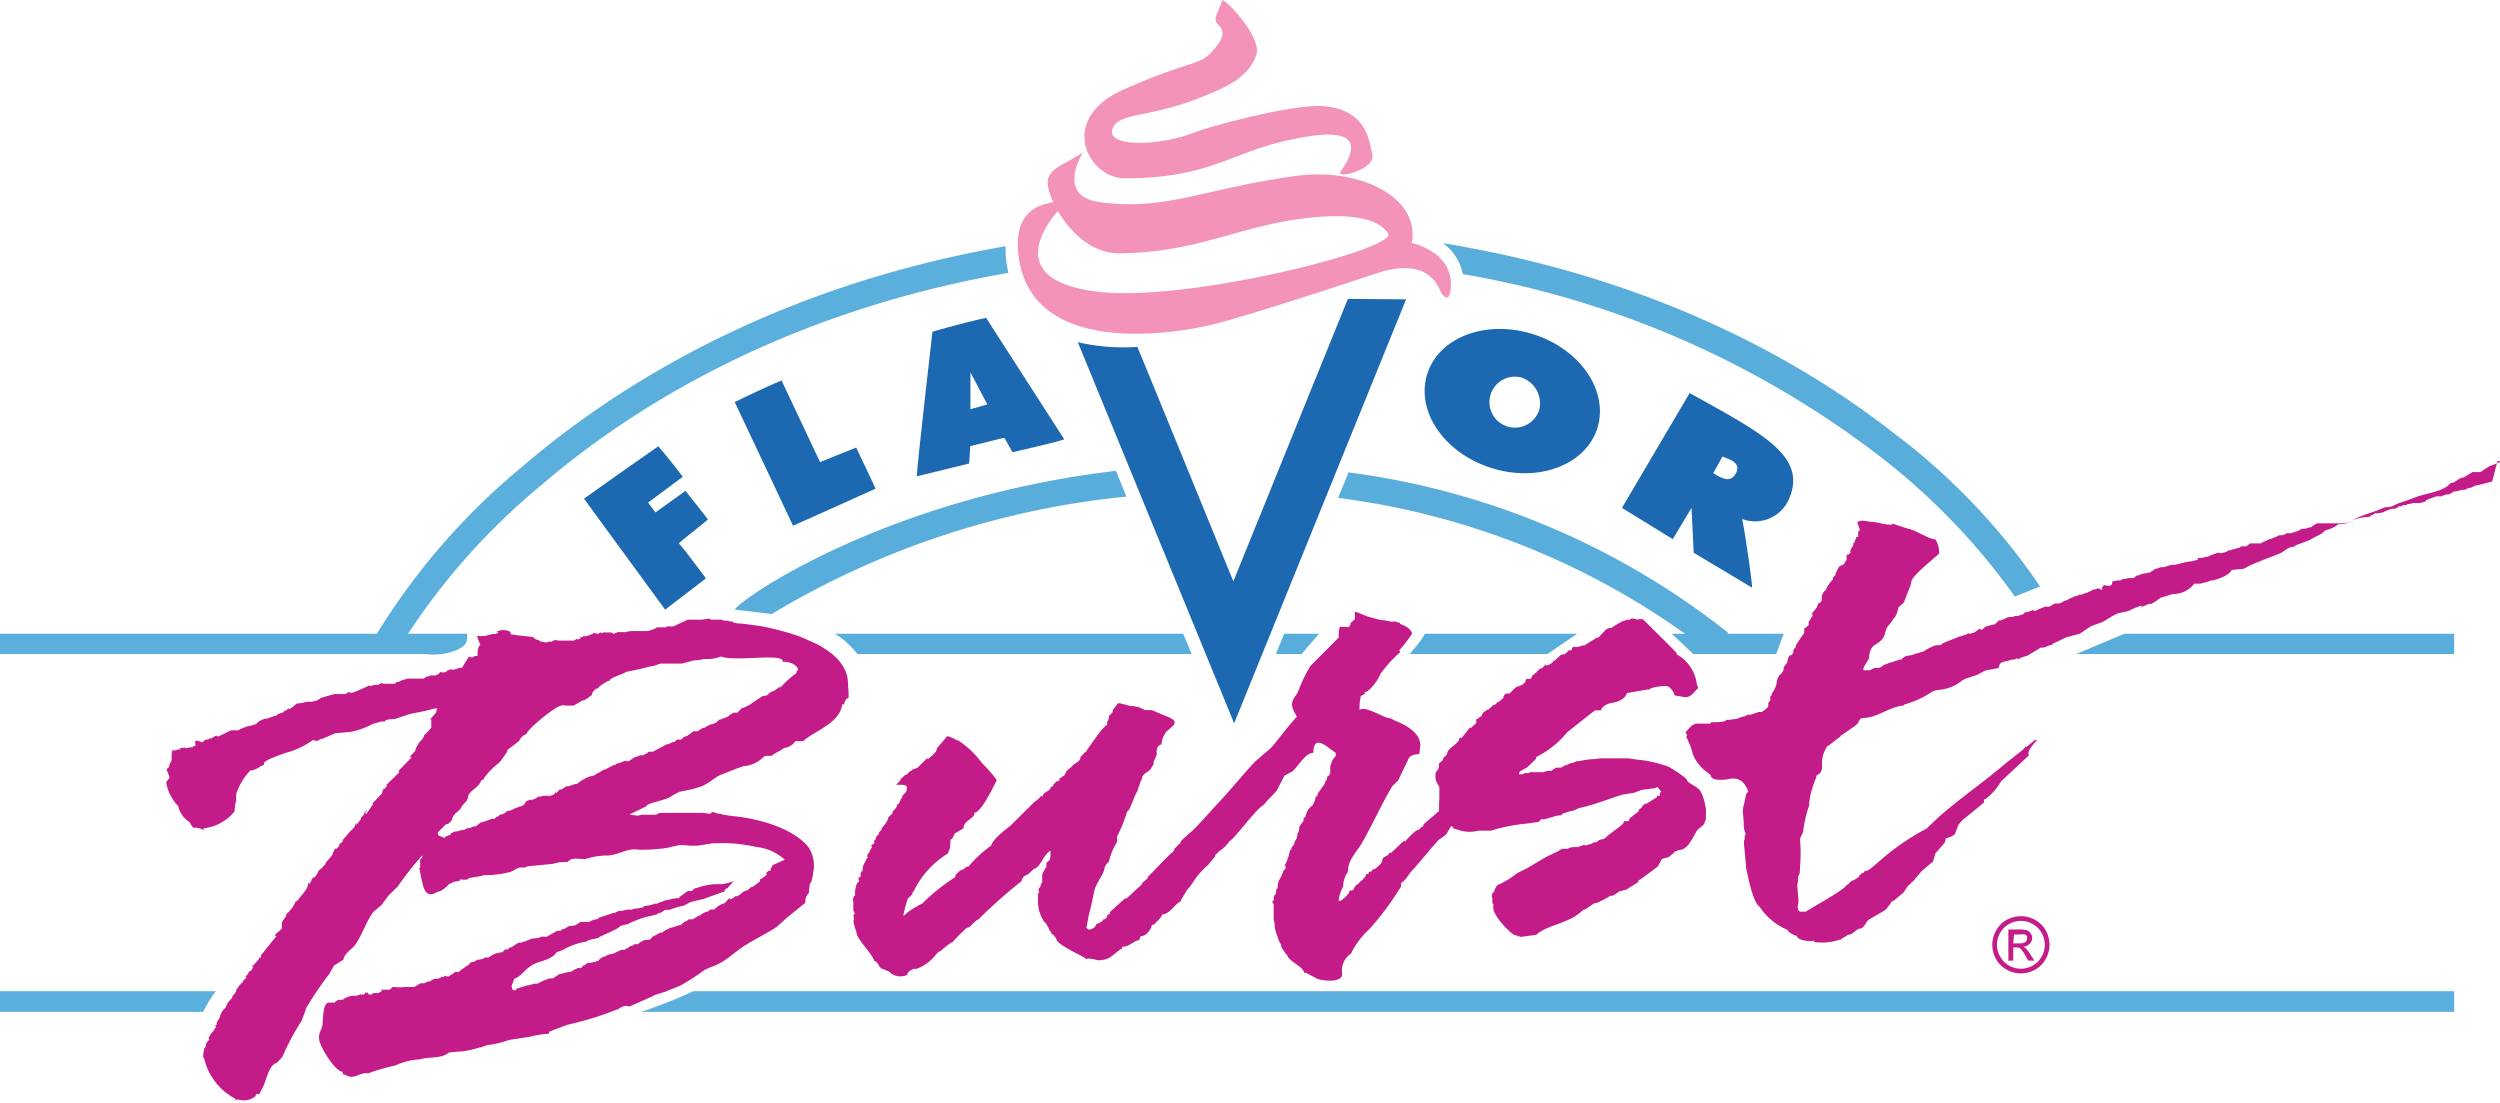 <svg id="Layer_1" data-name="Layer 1" xmlns="http://www.w3.org/2000/svg" viewBox="0 0 159.93 70.55"><defs><style>.cls-1{fill:#1c69b2;}.cls-2{fill:#f493b9;}.cls-3{fill:#5aafdd;}.cls-4{fill:#59addb;}.cls-5{fill:#c31c89;}</style></defs><title>asssets</title><path class="cls-1" d="M102.19,27.38c-.74,2.36-3.77,3.51-6.78,2.56s-4.85-3.62-4.11-6,3.77-3.51,6.78-2.56,4.84,3.62,4.11,6m-5-3.26a1.63,1.63,0,1,0,1.28,2.09A1.74,1.74,0,0,0,97.22,24.12Z"/><path class="cls-1" d="M86.23,19.12c-1.47,3.61-5.54,13.66-7.33,18.07-1.35-3.3-4.14-10.15-6.14-15a12.82,12.82,0,0,1-3.81-.3l10,24.38,11-27.12"/><path class="cls-1" d="M63.08,20.33l5,7.77c0,.07-3.31.83-3.31.83L64.25,28l-2.18.54L62,29.65l-3.35.82c0-.56,1-9.25,1-9.25s1.64-.49,3.43-.89m-1,3.49v2.36l1.08-.31Z"/><path class="cls-1" d="M50,24.34c.31.65,2.21,4.71,2.46,5.22l2.31-.93c.05.12,1.24,2.59,1.24,2.63-1.37.62-4.29,1.94-5.28,2.37-.17-.38-2.55-5.41-3.73-7.91,0,0,1.85-.91,3-1.38"/><path class="cls-1" d="M42.11,28.55s.77.88,1.57,1.95l-2.22,1.65.47.63,1.92-1.38c.29.36,1.1,1.38,1.44,1.83-.24.22-1.86,1.48-1.86,1.53C43.68,35,45.16,37,45.16,37l-2.61,2L37.36,31.9c1.29-.92,3.85-2.73,4.75-3.35"/><path class="cls-1" d="M108.1,25.15c4.53,2.53,7.57,4,6.34,6.78a2.36,2.36,0,0,1-3,1.27c.12.34.71,4.43.64,4.39l-3.73-2.23-.14-2.87-1.2,2-3.25-2,4.35-7.38m2.1,4.06-.61,1.1c.45.27,1.09.7,1.45,0S110.6,29.38,110.2,29.21Z"/><path class="cls-2" d="M77.8,1a.52.52,0,0,0,.06.5c.19.2.63.55.08,1.3-1.16,1.59-1.29.8-6.09,2.94-4.21,1.88-2.28,5.65.11,5.67,5.48,0,6.88-1.73,10.69-2.49C84.51,8.52,87.89,8,85.74,11c-.16.21.44.18.67.09S88,10.65,87.78,9.8s-.35-2.71-3-3c-1.9-.22-7.46,1.31-8.33,1.66-2.25.9-5.85,1-5.25-.29.46-1,2.43-.62,5.77-2C78.38,5.6,79.85,5,80.37,3.52,80.74,2.45,78.61.15,78.21,0L77.8,1"/><path class="cls-2" d="M69.28,9.75s-1.78,2.78,1.06,3.18c4.24.59,6.74-.89,12.54-1.67,4.22-.58,8,1.44,7.43,4.28,0,0,2.69.56,2.5,2.87-.08,1-.49.57-.65.24s-.8-2.26-4.11-1.16-8.61,2.82-10.52,3.28c-.35.09-11.3,2.78-12.35-4.24-.51-3.41,1.83-3.46,2.2-3.62a2.94,2.94,0,0,1-.26-.66c-.44-1.43.69-1.52,2.16-2.5M67.67,13.5c0,.05-4.1,4.31,2.46,5.15,5.74.74,19.28-2.72,18.67-3.71-1.2-1.93-6.65-.79-7.38-.63-3.28.73-5.56,1.81-9.71,1.9C70,16.24,68.62,15.09,67.67,13.5Z"/><path class="cls-3" d="M64.48,17.46C49.91,20,40.19,26.25,34.55,31.1a42.64,42.64,0,0,0-9.08,10.44L24,40.72a43,43,0,0,1,9.4-10.86c5.83-5,15.87-11.48,30.93-14.11a6.7,6.7,0,0,0,.18,1.71"/><path class="cls-4" d="M86.27,30.22l-.67,1.63a48.92,48.92,0,0,1,23.84,9.92l1.13-1.28a49.45,49.45,0,0,0-24.3-10.27"/><path class="cls-4" d="M49.37,39.28a54.33,54.33,0,0,1,22.69-7.51l-.67-1.65C56.7,31.85,47.4,38.29,47,39"/><path class="cls-3" d="M157,63.41H44.34c-1.41.68-3,1.21-3.3,1.32H157V63.41"/><path class="cls-3" d="M13.8,63.41H0v1.32H13a7.11,7.11,0,0,1,.81-1.32"/><path class="cls-3" d="M29.16,41.61c.7-.32.73-.52.73-1.07H0v1.3H27.25a3.88,3.88,0,0,0,1.91-.23"/><path class="cls-4" d="M54.85,41.84H76.23l-.54-1.3H53.42a5.68,5.68,0,0,1,1.43,1.3"/><path class="cls-4" d="M93.62,17.54A60.48,60.48,0,0,1,120,29a42,42,0,0,1,8.89,9.16h0l0,0,1.62-.64a41.12,41.12,0,0,0-9.41-9.85c-5.59-4.37-15-9.86-28.78-12.11h0a3.17,3.17,0,0,1,1.25,1.95"/><path class="cls-4" d="M132.82,41.84H157v-1.3H135.9l-3.08,1.3"/><path class="cls-4" d="M90.18,41.84H99c.58-.4,1.69-1.17,1.9-1.3H91.13c0,.23-.81,1.12-.95,1.3"/><path class="cls-4" d="M84.38,40.54H82.15l-.53,1.3h1.65c.45-.56.67-.76,1.11-1.3"/><path class="cls-4" d="M108.32,41.84h5.3c.21-.51.24-.68.49-1.3h-7.17l1.38,1.3"/><path class="cls-5" d="M129.28,58.61a1.94,1.94,0,0,1,.9.23,1.8,1.8,0,0,1,.69.68,1.91,1.91,0,0,1,.24.92,1.85,1.85,0,0,1-.24.91,1.71,1.71,0,0,1-.68.68,1.85,1.85,0,0,1-1.82,0,1.71,1.71,0,0,1-.68-.68,1.85,1.85,0,0,1-.24-.91,1.82,1.82,0,0,1,.25-.92,1.71,1.71,0,0,1,.68-.68,2,2,0,0,1,.9-.23m0,.3a1.56,1.56,0,0,0-.75.2,1.46,1.46,0,0,0-.57.56,1.57,1.57,0,0,0-.21.77,1.48,1.48,0,0,0,.21.76,1.46,1.46,0,0,0,.56.57,1.54,1.54,0,0,0,1.52,0,1.46,1.46,0,0,0,.56-.57,1.48,1.48,0,0,0,.21-.76,1.57,1.57,0,0,0-.21-.77,1.4,1.4,0,0,0-.57-.56A1.56,1.56,0,0,0,129.28,58.91Zm-.8,2.55v-2h.68a1.91,1.91,0,0,1,.5.05A.53.53,0,0,1,130,60a.51.51,0,0,1-.16.38.58.58,0,0,1-.41.18.56.56,0,0,1,.17.11,2.17,2.17,0,0,1,.29.39l.25.39h-.39l-.18-.31a1.92,1.92,0,0,0-.33-.47.48.48,0,0,0-.26-.06h-.19v.84Zm.31-1.11h.4a.6.6,0,0,0,.38-.09.26.26,0,0,0,.1-.22.3.3,0,0,0,0-.16.3.3,0,0,0-.14-.1,1,1,0,0,0-.32,0h-.37Z"/><path class="cls-5" d="M159.77,29.5h.16v.06l-.71.28-.54.36-.51,0-.42.25,0,0-.11.09c-.37,0-.54.37-.9.37-.29.5-1.6.67-2.13.87s-.8.3-1.22.43l-.26.13v0l0,0h0v0h0c-.2.13-.48.06-.71.17-.48.22-1,.35-1.49.56s-.65.46-1.18.46l-.15,0a2.15,2.15,0,0,1-.85.4l-.22.2-.87.46-.8.29-.1.1c-.43,0-.57.28-.91.42-.68.28-1.38.52-2.05.84l-.27.15-.77.07c-.1.32-1,.68-1.34.68l-.17.07-.49.13-.3,0v0l-.09,0A1.7,1.7,0,0,1,139,38l-.79.24a4.21,4.21,0,0,1-.58.39l-.06,0h-.09l-.48.2,0-.09a5.83,5.83,0,0,0-.85.35l-.67.15c-.35.14-.66.39-1,.56l-.72.26-.71.48-.86.23-.89.42,0,.06c-.26,0-.4.19-.68.18l-.07,0-.84.51-.45.14-.12.1-.1-.07-.2.09v0h-.06l-.12,0c-.19.11-.48.09-.65.21s-.06.28-.23.34l-.72.13-.2.09-.37.2-.49.16-.24.08-.22.11a2.7,2.7,0,0,1-1.6.62l-.31.09v0a6,6,0,0,1-1.82.84v0l0,.06c-.94.06-1.69.8-2.64.8v0l-.17.06-.16.29c-.14.19-1.14.79-1.14.84h0l.07,0v0c-.25.09-.78.64-.92.64l0,.06a1.82,1.82,0,0,0-.29,1.1v.11l0,.07,0,.09-.11.26v0l-.26.18,0,.11a5.77,5.77,0,0,0-.45,1.58,1.41,1.41,0,0,0,0,.2,7.23,7.23,0,0,0-.39,1.71c-.07.14-.14.28-.2.43a11.3,11.3,0,0,1,0,1.84c0,.16,0,.33-.07.49l-.05.07c0,.07,0,.5-.06.5l.09,1.15c-.06.14-.13.61.15.61v0h.26v0h0v0l.06,0v0c.33-.25,2.59-1.45,2.59-1.72l.09,0c.08-.1.24-.29.38-.29v0l.33-.22,0-.09h0v0h.06l.13-.15.09,0v0h0l.13-.18v0l0,0,0,0v0h0l0,.07v0h0l.18-.07.24-.17,0,0,.79-.68,0,0A15.71,15.71,0,0,1,123.25,53l.89-.84c1.36-1.17,2.86-2.21,4.22-3.37l1-.79,0,0,.24-.24v0h0l-.07,0v0h0l.13,0,.58-.47v.05l.06,0c-.14.19-.64.7-.52.92l0,.07L128,50l0,0a3.64,3.64,0,0,1-1,1.13l-.08,0h0a1.5,1.5,0,0,1,0,.2c-.06.08-1.34,1.1-1.34,1.1s-.37.36-.37.53l-.15.4a1.1,1.1,0,0,1-.58.26l-.06.27-.61.71-.15.51-.71.6c-.13.15-.26.3-.38.46l-.06,0,0,.08-.46.43-.29.43-.7.58h0l0-.09h0a3.32,3.32,0,0,1-.46.62l-1.06.62c-.21.17-.22.45-.51.56l-.06,0c-.29.08-.43.4-.77.4-.07.11-.42.22-.42.31l-.09,0a3.48,3.48,0,0,1-1.64.15l0-.09,0,0,0,0c-.19.09-1.1,0-1.1-.3-.1,0-.59-.23-.59-.38A4,4,0,0,1,112.56,58c-.4-.27-.69-1.7-.8-2.21l-.06-.27,0-.07-.09-1c0-.08-.1-.73,0-.73l0-.11,0,0,0-.11.07-.15a1.63,1.63,0,0,1-.13-.49l0,0v-.2h0v0l0-.11-.06-.64c0-.23.09-.47.13-.7l.09-.42.13-.16c-.14-.37-.39-.79-.86-.82h-.28c-.22.08-1.26.2-1.26-.22l-.15-.13a2.67,2.67,0,0,1-1-1.22,3.33,3.33,0,0,0-.29-.82c0-.09-.09-.18-.13-.27l.06-.11,0,0a1.28,1.28,0,0,0-.11-.2c.28-.25.4-.55.79-.55v0h.16v0h.13v0l0,0h.51l.06-.09.22,0h0v0c.13,0,.73,0,.73-.15l.09,0,.06,0v0l.07,0,.31-.05c.27,0,.43-.17.66-.17l.19-.11v0H112v0l.5-.17.2,0c.14-.11.37-.22.42-.39l0,0,0-.07,0-.13.13-.15,0-.09,0-.09,0,0-.05,0,.18-.22v0l-.07,0h0a1.58,1.58,0,0,0,.35-.75c0-.13.07-.25.11-.37l.11-.16.08,0v0c0-.08.09-.17.14-.26l0-.11c0-.16.25-.33.25-.46l0,0,0-.05a2.25,2.25,0,0,1,.08-.24l.07-.09.09,0,.13-.15,0-.11,0-.07,0,0,0,0a1.84,1.84,0,0,1,.17-.22l0-.11c.18-.26.35-.52.53-.77v-.27h0l.28-.22v0a1.18,1.18,0,0,0,0-.2l.07,0,0,0-.07,0,.18-.3.07-.09c0-.08,0-.15-.07-.22l0-.07h0v0l0,.16h0c.12-.17.41-.41.41-.64l.07-.07,0,0h.07l.11-.16,0-.22c0-.09.12-.39.22-.39a2.58,2.58,0,0,1,.49-.73l0-.11.18-.2,0-.09.22-.42c.11-.09.37-.11.37-.3l.11-.11c0-.12,0-.24,0-.36l.11,0,0,0,.13-.11,0-.13.06-.16.16-.24,0,0-.09,0v0h0l.09-.11h0l0,0v0l.08-.07,0-.11.07-.09,0-.11.13,0,0-.13,0-.07,0-.11.11-.15c-.06-.17-.12-.34-.17-.51l0,0v0h0l.07,0v0c.27-.16.56,0,.86,0s.77.18,1.16.18l.15,0,0-.07h0l1,.33h0v0c.54.09,1.32.68,1.76.68v0a1.61,1.61,0,0,1,.24.91c-.33.33-1.73,1.41-1.78,1.8l-.06.29c-.06.12-.11.25-.16.37s-.17.46-.26.68l-.35.31c0,.14-.18.71-.33.71-.06.24-.3.39-.41.61s-.1.5-.29.71c-.41.45-.68.28-.83,1,0,.12,0,.23-.08.35s-.44.64-.24.64v0l.27,0h0v0l.09,0v0l.28-.15v0l.07,0,.2,0,.15-.05.26-.18.07,0,0,0,.29-.13.09,0,.17-.07v0l.35-.11v0h0v0l.09,0v0a.64.64,0,0,1,.48-.25v0a2,2,0,0,0,.46-.13l0,0,.18-.05v0l.35-.11.11-.11.09,0v0l.11-.11h0l.09,0a.79.79,0,0,1,.5-.16l.13,0,.16-.13,0,0,1.1-.44.09,0h0l.2-.09.08,0v0l.14-.11v0l.08.05.31-.09.35-.24.12.08h0v0l.26-.22,0,0,.48-.13.09,0,.28-.26.05,0v0c.2,0,.45-.22.63-.22v0l0,0h.16v0l.22-.07.15,0,.35-.11.11-.13h0l.08,0,.11,0,.11-.07v0l.07,0v0l.11-.07v0l.09.05v0l.06,0,.05,0,.22-.11.37-.15.15,0,.07,0v0l.07,0v0l.33-.2.22,0v0l0,0c.22,0,.34-.2.53-.2l.26-.15v0l.05,0v0l.26-.13.15,0,.07-.09h0l.18,0v0l0,0,.28-.11.05,0,.44-.22.08,0,.2-.07.05,0,.22.11c0-.06,0-.12,0-.18l.11-.13v0l.13,0v0c.1.07.4.05.4-.13v-.11l0,0,.31-.07.22,0,0,0v0l.15-.09.05,0v0h.11l.19-.06.09,0,.05,0,.22,0v0a2.09,2.09,0,0,1,.22-.2v0h0l0,.06v0l.24-.11.57-.11.36-.24.08,0v0l.22-.09.11,0v0l0,0h0c.25,0,.42-.16.7-.16l.15,0v0l.62-.16,0,0,.33-.06v0h.05v0l.06,0,.38-.11,0,0,0-.11h0v0h.07l0,0,.09,0,.13,0v0l.13-.05v0l0,0c.09,0,.42-.06.42-.15h0l.07,0v0l.2-.07.21-.08v0l.09.05v0l0,0c.11,0,.57-.09.57-.22l.09.05c.06-.07.52-.15.52-.18l.09,0,.09-.09h0l.09,0,.24,0,.24-.19v0l0,0,0,0,.09,0,.28,0,.07,0,.08,0v0l.16,0v0l.13-.07,0,0v0l.11-.06.07,0,.11-.09h0l.07,0v0l.06-.06h0l.08,0,.33-.13.22-.11.2,0,.2-.07.06-.06h0l.08,0,0,0h0l.17,0,.05,0,.48-.16h0a.6.6,0,0,1,.4-.13l.09,0v0l.06-.06.11,0v0l.18-.05.06-.08,0,0h.06l.07-.09h0l.07,0,.08-.06H150c.07,0,.39-.08.39-.18h0l0,.06v0h0a2.19,2.19,0,0,1,1.12-.28v0l0-.05h0l.06.05v0l.13-.13.07,0,.15-.11,0,0h.17v0l.35-.06.13-.07,0,0,.41-.16.09,0,0,0,.11,0,.18-.07.07-.09.08,0h.05v0l.06,0,.11-.08h0l.09,0,.16,0,0-.06.09,0,.33-.07v0l.42,0v0l.37-.11,0-.09.11,0v0l.07-.07.06,0,.42-.16.09,0v0l.15,0,.11,0v0a.88.88,0,0,1,.49-.13v0l.3-.18.09,0v0l.48-.11v0l.07,0,.09,0a.54.54,0,0,1,.37-.13,1,1,0,0,1,.51-.18v0l.83-.22"/><path class="cls-5" d="M86.67,39.12c.28.11.56.21.84.33v0h0v0l.84.22v0l.15,0,0,0,.55.11c.18-.08.35.06.51.06l0,.07c.28.11.71.29.77.63a7.61,7.61,0,0,1-.82,1.06l.05.09h0l0,.05a7.46,7.46,0,0,0-1.28,1.42h0c-.08.28-.68,1.13-1,1.13l.05.09h0v0l-.29.15,0,.09a2.79,2.79,0,0,0-.06.82l0,0h0v0c.22-.38,1.57.5,1.89.5v0l.07,0,.29.16c.63.24,1.63.75,1.63,1.57l-.06.56v0h0l-.39.06-.25.14-.72,1.5-.37.36c-.7,1.17-1.25,2.43-1.93,3.61-.35.62-.91,1.07-.91,1.88a1.56,1.56,0,0,0-.3.81l0,.11a2.5,2.5,0,0,0-.29.86l0,.09h0l.22-.07s.08-.13.15-.13l.29-.33v-.07l.09-.11.08.05v0l.14-.11c0-.13.15-.2.15-.29l.09,0c.12-.19.55-.45.55-.68l.06,0,.09,0v-.09l.05-.07h0l.06.05.2-.2.09,0v0c.15-.14.48-.36.48-.59s.44-.24.44-.45l0,0,.12,0,.81-.77v0l.09.05c.08-.13.65-.73.79-.73l0,.05h0v0l0,0v-.07l0,0v0l.07,0v0l.24-.22h0l.07,0v-.13l1-.86v0h0l0,.11h0v0c0-.16,0-.32,0-.48L92.08,51v0a1.64,1.64,0,0,1,0-.22l0-.07c0-.11,0-.22,0-.33s-.27-.38-.25-.65l0,0a1.94,1.94,0,0,0,0-.24c0-.08.09-.16.14-.24l.08-.14,0-.26.26-.24,0-.09.26-.27c0-.43.79-.63.79-1.05l.15,0,.51-.64.09,0v0l.33-.31,0-.09,0,0v0l0,0h0l0-.06V46l0,0v0l.07,0,.2-.16.06,0v0c0-.08.14-.33.24-.33v0l0,0,.11-.11.09,0v0l.33-.31h0l.09,0,.24-.24h0l0,.07v0l.24-.22.07-.07v0h0l0,0,0-.09.13-.16.09,0,.09-.05v0h0l.05.07v0c.16-.14.4-.5.63-.5l.27-.13.15-.16,0-.09.07-.09.08,0,.07,0v0l.09,0v0l.08-.08h0l0-.09.29-.24,0,0,.2-.2.09-.07h0l.09,0,.22-.24h0l.06.06v0c.1,0,.45-.17.45-.31l.08,0v0l.4-.37h0l.07,0v0l.13-.07,0,.07,0,0,.31-.29.11,0v0l.06,0c0-.07.05-.14.07-.22l0,0v0l0,0H101l.22-.09v0l.13,0v0l.81-.5v0l.09,0,.44-.47h0v0h0v0h0a.54.54,0,0,1,.41-.15c.1-.12.69-.41.69-.44l.08,0v0l.22-.09h.16v0l.11-.07v0h.13l.28.07a.45.45,0,0,1,.36,0l1.66,1.65.47.48,0,.09a2.52,2.52,0,0,1,1.28,1.85c0,.1.07.2.11.31V44c-.25.23-.47.62-.85.6l-.67-.11a1,1,0,0,0-.42-.58c-.18-.08-1.18.06-1.18.2l-.11,0c-.09,0-1.23.22-1.34.22v0c-.1.39-.62.6-1,.64L103,45c-.16,0-.58.25-.58.44l-.37,0c-.23.14-1.75,1.39-1.78,1.39a6,6,0,0,1-2,1.6l0,.11-.56.54-.48.27-.06.12,0,.06v0h.13v0h.13l.09-.07.09,0v0l.18,0,.08-.06v0l.09,0v0l0,0,.11,0v0l.18,0v0l.07,0,.08,0v0l.18,0,.15,0v0l.27-.09.24,0a3.28,3.28,0,0,1,.31-.2l.08,0,0,0,.22,0,.24-.13.2-.07.24-.11.09,0,.26-.11.15,0a5.35,5.35,0,0,1,.93-.13v0l0,0h0l.09,0,0-.07h0l0,.07v0l.33-.05v0H103v0h.44v0l0,0,0,0h.06l.66,0,0,0h0l.53.08h0l.44.05h0v0a9,9,0,0,1,1.57.39c.19.09,1.22.73,1.22.88s.68.44.68.53c.3.07.6,1.32.53,1.62,0,.07,0,.15,0,.23l0,.11h0v0l-.12.33-.43.37c-.27.39-.56,1.28-1.19,1.28l-.22.09-.41.36-.45.12-.25.47c-.07.08-1.22.92-1.26.92v.09l-.76.48-.44.11-.41.28-.17,0a5.14,5.14,0,0,1-.9.47l-.11,0-.62.42-.08,0-.24.2c-.74.63-1.83.75-2.63,1.27l-.16.14-.95.13c-.17,0-.31-.11-.44-.11-.39-.21-1.36-1.25-1.36-1.74l0,0v-.09l0,0V57.8h-.06c0-.12,0-.23,0-.35l0,0v0c-.09-.13,0-.22,0-.35l.08,0c.07-.15.16-.53.38-.53a6.89,6.89,0,0,0,1.14-.72l.61-.3c.45-.26.87-.54,1.33-.78l.72-.34a1.4,1.4,0,0,1,.18-.13v0l.06,0h.15v0l.16,0,0,0a.79.79,0,0,1,.42-.11v0l0,0,.09,0h0l.15,0v0l.44-.16h0l0,.07v0h0l.48-.14.14-.11h0l0,.07v0h0l.11-.07v0h0l0,.06v0h0c.07-.08.19-.2.31-.2v0l.22-.06v0l.24-.22h0l0,0h0l.68-.51h0l.29-.24,0-.06.07-.09.27,0,.06-.18h0l0,0v0l.59-.46,0-.09c.07-.07.22-.12.22-.24l.15-.13.09,0v0L106,51l0-.09.18,0,0-.09v-.06l.11-.16h0v0l-.06,0-.18-.25-.26.09-.07,0-.69.09-.47.18-.79.13c-.92.29-1.8.65-2.77.86l-.37.17c-.14,0-.77.18-.77.29-.45,0-.79.26-1.28.26l-.15.16-.79.11a11.13,11.13,0,0,0-2.27.45l-.78,0a2.36,2.36,0,0,1-1.15,0L93,53l-.11-.14h-.06l-.27.44c-.16.24-.41.3-.59.5-.59.65-1.14,1.36-1.73,2-.19.23-.34.55-.61.67l0,0v.24a19.22,19.22,0,0,1-2,2.7,5.41,5.41,0,0,0-1.13,1.44l-.07.15a1.29,1.29,0,0,0-.58,1.18c.17.73-1.16.58-1.57.44l-.74-.39-.12,0c0-.39-1.08-.77-1.08-1.17l-.08,0h0c-.07-.22-.31-.37-.31-.64a1.46,1.46,0,0,1-.22-.5,2.32,2.32,0,0,1-.19-.71v0l0,0,0-.11-.06-.31,0-.07c0-.1,0-.2,0-.3l0-.07c0-.07,0-.44,0-.44l0-.11,0,0v0l-.07,0h0l0-.09v-.06l.09-.09,0-.09,0,0v0l-.06,0,.09-.15,0,0,0-.06.1-.09c0-.06,0-.33.07-.33s0-.24.07-.35v-.07L82,56l0-.07.07-.09,0-.09.17-.19V55.4l0,0-.07,0h0a3.28,3.28,0,0,0,.35-1l.09-.06,0-.09.19-.26v-.09l.17-.31,0-.11.06,0v0H83v-.15a.54.54,0,0,0,.11-.38c0-.08.08-.16.13-.24l.15-.2,0,0c0-.06,0-.12,0-.18l.11-.06.07-.22a2,2,0,0,1,.11-.26l.22-.23v0l-.07,0h0l.11,0,.11-.2.09-.22,0-.11.15-.16,0-.08.07-.11,0,0,0,0,.39-.55,0-.09.11-.13.06-.22v-.06l.11,0,0,0v-.07l.07-.09V49l.09-.24c0-.08.08-.17.13-.25l.13-.15c0-.07,0-.13,0-.2-.38-.2-1.43-1.35-1.43,0h0v0c-.53,0-.94.85-1.35,1.19l-.5.27-.48.93c-.23.3-.66.67-.83.93v0c-.46.2-2,2.32-2.2,2.32a2.24,2.24,0,0,1-.74.7l0,.07h0c-.08,0-.2.13-.2.24-.15.17-.29.35-.44.53a5,5,0,0,0-.9,1h0a3.62,3.62,0,0,1-.44.59l-.39.65,0,0,0,.06h0c-.39.19-.74.86-1.21.86,0,.08-.08.16-.13.24s-.35.35-.35.38l-.17.06h0c-.08.31-.36.71-.72.71l-.09.24h0v0c-.39.09-.65.44-1.1.44l0,.11c-.65.37-.68.75-1.56.75a2.32,2.32,0,0,0-.64-.11l-.06.05c-.26-.24-1.94-.93-1.94-1.3-.06-.09-.2-.33-.33-.33v-.12l-.08-.06c-.05-.1-.28-.62-.42-.62l0,0,0,0V58.9l-.09-.17,0,0,0,0a2.36,2.36,0,0,1-.26-1h0v0l0,0,0-.05,0-.26a1.5,1.5,0,0,0,0-.22l.07-.11,0-.07,0-.07,0,0-.07,0,.18-.29,0-.11.1-.11a1.93,1.93,0,0,1,0-.42h0l-.05-.08.07,0,0-.09c.06-.1.12-.2.17-.3l.07-.09,0-.16,0-.11.2-.15.06-.22,0-.09,0-.06,0-.09,0-.07,0-.09.07,0v0l0,0h-.06c-.48.24-.64,1.08-1.06,1.16l0,0-.42.38a.51.51,0,0,0-.39.42h0a31.14,31.14,0,0,0-2.75,2.44h0v0c-.22.06-.53.51-.64.51s-.35.24-.35.26a6.65,6.65,0,0,0-.66.68c-.23.06-.77.6-.84.6s-.25.24-.26.24a2.75,2.75,0,0,1-1.21.87l-.18,0c-.14.07-.41.18-.41.38a1,1,0,0,1-1-.07l-.19-.15-.49-.2c-.12-.09-.24-.46-.43-.46-.13-.45-.86-1.13-1.09-1.64l-.06-.19,0-.07a2.58,2.58,0,0,1-.19-.7v0l.05,0s-.08-.4,0-.4,0-.15-.05-.22l0,0,0-.09,0-.07v-.08l0-.07v0l0-.16,0,0c0-.07,0-.15-.05-.22l.09-.24.07-.05,0-.22c0-.11.07-.64.25-.64,0-.07,0-.14-.05-.22l.16-.15c0-.07,0-.15,0-.22l.13-.15v-.22a1.34,1.34,0,0,0,.07-.18l.18-.31v.07h0l0-.13.11-.09v0l-.07,0h0c0-.08,0-.16.07-.24l.11-.09v0l-.05,0,.18-.31-.07-.07,0,0,.23-.2-.05-.09a1.09,1.09,0,0,0,.13-.17h0l0-.09.2-.22,0-.09.17-.18,0-.08.24-.29.18-.31,0-.09.28-.28,0-.09c.09-.12.29-.27.29-.44a.51.51,0,0,0,.22-.35l.11-.13v-.09l.26-.27,0-.08c.2-.47-.37-.34-.65-.37l0,0,.3-.31v0h0l-.06,0v0h0l.35-.33,0,0h.07l.24-.24.09,0h0l0-.07.37-.13.64-.64v.11h0v0c.18-.16.61-.45.61-.73l.66-.77,0,0a2.64,2.64,0,0,1,.62.27l.07,0a6,6,0,0,1,1.54,1.47,8.11,8.11,0,0,1,.88,1l.06.07,0,0c-.16.31-1,2.09-1.43,2.09,0,.42-.7.47-.7,1l-.53.31c-.12.11-.14.38-.31.42h0v0c0,.08,0,.62-.07.62l-.09.26A5.73,5.73,0,0,0,58.46,57l-.09.09,0,.1-.3.31a8.14,8.14,0,0,0-.27,1l0,.1c.1-.1.22-.19.33-.29l0,0h0A7.41,7.41,0,0,1,59,57.8a12.5,12.5,0,0,1,2.11-1.69l0-.09c.11-.14.33-.4.51-.4v0h0l.22-.18.11,0a7.76,7.76,0,0,1,1.45-1.34c.15-.46.89-1,1.25-1.29l1.44-1.43c.18-.18.4-.26.51-.5h0v0h0l0,.06h.05v0l.06,0c0-.29.51-.31.51-.6l.06,0v0l.14-.11v0l-.07,0h0l.24-.25v0l.09,0v0l.09-.06,0-.11.33-.22h0l.13-.27.33-.28c.15-.22.46-.26.55-.52l0-.08.33-.35.07,0v0h0l0-.08c.19-.25,1.11-1.63,1.32-1.63a1.5,1.5,0,0,1,0-.2.59.59,0,0,0,.11-.38l.24-.24,0-.08c0-.11.32-.41.32-.49h.14l.72.18,0,0h0v0l.14,0v0l.35.07,0,0,.42.19.42,0,1,.42c.94.37.18.66-.11,1a1.59,1.59,0,0,0-.28.77c-.28.09-.33.31-.3.59v.07l-.2.46,0,.07,0,.11-.11.11c-.07.37-.63.4-.63.77-.06.07-.22.57-.23.57a2.76,2.76,0,0,1-.08.27c-.15.16-.48,1.27-.64,1.27a10.05,10.05,0,0,1-.65,1.61l0,.2,0,.15a3.74,3.74,0,0,0-.52,1.26.78.78,0,0,0-.3.46l0,.07c-.16.42-.46.8-.61,1.22l-.27,1.26-.09.31c-.06.3-.11.6-.17.9l.11.11.08,0,.09,0,.26-.15a1.76,1.76,0,0,0,.09-.2c.09,0,.46-.18.46-.31l.11,0,.11-.13,0-.09.2-.15,0-.09h0l.95-.86.1,0,0,0,1-.92,0-.07.36-.3,0-.09c.22-.19,1.53-1.61,1.63-1.61v0l.09-.2.39-.39,0-.07a10.22,10.22,0,0,1,.78-.71c.48-.49,1-1.07,1.46-1.58.85-.88,1.67-1.91,2.51-2.81.33-.28.65-.57,1-.86.56-.62,1-1.28,1.59-1.92l.09-.09c-.11-.24-.36-.59-.3-.9s.26-.45.37-.69a9.87,9.87,0,0,1,.8-1.67l1.38-1.38.43-.44c0-.23,0-.46.07-.68v0l.09,0v0h.53v0l0,0v-.07l.07-.08,0-.11.07-.05v0l-.07,0h0l0,0v0l.08,0v0l.2-.19"/><path class="cls-5" d="M44,39.64l.2,0h0v0l.72,0,.46-.07.09.07v0h0l.33,0v0h.44v0h0l0,.06.29,0v0l.19.06v0l.18,0v0h0l0,.06v0l.35.07v0l0,0,.11,0h.05l1.23.16a16.63,16.63,0,0,1,2.63.71l.09.06.05,0,0,0,.46.21c1.12.48,2.4,1.38,2.38,2.74,0,.16.09.9,0,.9s-.24.19-.24.39l-.13,0v0c-.15,1.16-1.62,1.64-2.41,2.27l-.08.08-.5,0v0h0a1,1,0,0,1-.73.44c-.1.11-.77.41-.77.5h-.37l-.15.05a2,2,0,0,1-1.3.61l-.51.18-1,.4c-.33.16-.62.43-.95.6l-.19.1-.6.19-.85.17-.46.24c-.26.29-1.65.47-1.65.68-.15.09-1.08.51-1.08.55h0v0l.51.06v0l.3-.06.88,0v0L42.2,52,43,52v0l1,0v0l.62,0h.28v0H45v0s.5.11.5,0l0,0v0h0l.06-.07.4.13v0l0,0,.11,0h0v0l.2.06v0l.63.09c1.6.15,3.87.77,4.83,2a2.13,2.13,0,0,1,.28,1.65c0,.18-.07.37-.11.56l-.1.14-.06.57a.76.76,0,0,0-.22.62l-1.23,1-.58.53c-.67.45-1.37.77-2,1.17s-1,.78-1.56,1.11c-.34.21-.74.31-1.1.5a12.53,12.53,0,0,1-1.55,1l-.94.38-.81.26h0v0l.09,0h0v0l-.18.07-1.39.62v0l-.22-.05c-.1,0-.53.16-.53.29h0l0-.07h0v0a20.39,20.39,0,0,1-3.24,1L35.13,66l0,.13a6,6,0,0,0-1.21.19l-1.36.21a5.92,5.92,0,0,1-1.41.33l-.4.15-.08,0a6.17,6.17,0,0,1-1.19.26l-.13,0-.64.06c-.43.41-1.3.26-1.85.44l0,0a4.22,4.22,0,0,0-1.56.39,12,12,0,0,0-1.76.51l0,0c-.36-.1-.67.21-1.05.22-.22,0-.41-.17-.57-.17l0-.16c-.47,0-1.4-1.52-1.49-2s.13-.62.19-.93,0-1.49.42-1.49l.37,0v0c.15-.19.28-.18.51-.18a1.19,1.19,0,0,1,.79-.26l.09,0,.24-.08.24,0,.11-.14h.05l0,.07v0l.07-.07h0l.09.14v0h.17v0l.09-.09h0l.33,0,.22-.11,0-.11h.29v0h0v0l.09,0,.06,0,.09,0v0l.18-.17h.13a2.07,2.07,0,0,0,.61,0v0l.09,0v0l.55,0v0l.4-.24h0l.09,0,.17,0a.49.49,0,0,1,.35-.11v0a.62.62,0,0,1,.35-.18l.18,0,.22-.11.11,0,.09-.09.09.05v0l.17,0,.16-.13v0l.06,0h0l.16-.15h0l.13,0,.11,0,.22-.18,0,0v0L30,61.7l.11-.14.08,0,.22-.07.11-.09,0,0h.06l.33-.06v0l.11-.09h0l.07,0v0l.17,0a1.51,1.51,0,0,1,.88-.33l.16-.18h0l0,0h0l.18,0,.13-.13.09,0v0l.44-.29.09,0v0l0-.05.11.05v0l.13-.08v0l.07,0,.5-.2v0l.09,0v0L34.4,60h0l.09,0,.11-.08v0l.07,0,.32,0v0l.66-.38,0,0,.22,0,.11-.1.08,0v0l.36-.2.22,0,.11-.08v0h0l0,.07v0l.38-.25.54,0v0l.31-.15.11,0,.2-.07.07-.09.08,0v0l.79-.27.09,0,.27-.13v0l.22,0,.28-.08,0,0,.31,0v0l.22-.07.15,0v0l.36-.07.06-.08h0l.44-.07v0l.25-.09.15,0,.24-.11.07,0h0l.17-.09.73-.15v0l.22,0,0-.07L44,57h.26l.16-.17.09,0h0a4,4,0,0,1,1.43-.27v0l0,0,.31,0v0l.59-.15.07-.09h0c0,.17-.35.39-.35.51h-.09l-.11.11h0l0,.08-1.36.49-.8.19-.47.24a5.09,5.09,0,0,0-.89.26l0,0-.28,0-.31.2-.11,0-.09.09-.46.11a5.66,5.66,0,0,0-1.45.53c-.17,0-.29.09-.44.09-.09.21-1.38.69-1.38.75s-.77.14-.77.26a4.3,4.3,0,0,0-1.56.55H36l-.39.13c-.33.54-1.1.53-1.6.85s-.66.7-1.1.84h0v0l-.18.46a.61.61,0,0,0,.09.29h.16l.13-.14h0l.07,0v0l.57-.18.11,0v0l.11-.06v0L34,63l.11-.07.16,0,.11,0,.35-.18,0,0,.42-.16.11,0,.11,0,0,0v0l.44-.29h0l.07,0v0l.35-.09v0l.33-.06v0l.2-.14v0l.07,0,.1-.08h0l.24,0v0l.17-.18.07,0h0l.16-.15h0l.17,0v0l0,0,.2-.05.06,0,.07,0,.09-.07.11,0a.64.64,0,0,1,.43-.29,1,1,0,0,1,.51-.17v0l.26-.13v0l.29-.13.09,0v0l.06,0,.09,0,0-.05v0l0,0,.17-.07v0l.18-.13.09,0v0l.15-.11.09,0h.13v0l.13-.11.27-.15c.11,0,.48,0,.48-.18l0,0h0l.61-.33,0,.07v0l.25-.18v0h0l0,0,.37-.18v0l.07,0,.24-.08v0l.24-.08.07,0,.29-.24h0l.09,0,.13-.13.09,0v0l.17,0v0l.22-.13,0,0v0l.18-.11v0l.07,0a.92.92,0,0,1,.52-.26l.13-.13h.16l.11,0a1.37,1.37,0,0,1,.66-.4l.28-.31h.05l0,.07v0h0l.22-.09.11-.11c.35,0,.47-.37.77-.37v0l.29-.24v0l.08,0v0l.46-.35h0l0-.11.24-.16,0,0,.2-.15-.05-.11.16-.15h.13l0-.12.14-.24L50.2,55a3.1,3.1,0,0,0-1.78-.81,10,10,0,0,0-2.53-.25l-.26,0-1,.16-.44,0c-.15,0-.84-.09-.84,0a3.53,3.53,0,0,0-.6.13,11.17,11.17,0,0,1-1.62.13l-.26,0c-.75-.14-1.34.37-2.05.37a4.44,4.44,0,0,0-1.38.23c-.32,0-.77-.1-1,.07l-.15.12a2.3,2.3,0,0,0-.9.11l-1.62.16-.26.09c-.44-.08-.52.17-.87.27a6.73,6.73,0,0,1-1.71.21c-.17.1-1,.14-1,.24s-.52,0-.52.05h0l0,.08c-.1,0-.53.06-.53.16l-.11,0c-.18.19-.53.53-.79.53-.94.61-.94-.7-1.12-1.29,0-.07,0-.14-.05-.2l.07-.09c0-.16,0-.32,0-.49l.13-.13,0-.13h0v0a20.37,20.37,0,0,0-1.57,2l-.58.56-.45.61-.54.46c-.47.66-.69,1.45-1.16,2.11-.19.26-.73.58-.73.92l-.61.39-.32.55a21.87,21.87,0,0,0-1.45,2.15c-.1.28-.2.56-.31.84a15.49,15.49,0,0,0-1.23,2.31L17.7,68c-.49.11-.67,1.11-.85,1.48l-.27.52h0v0h-.11v0l0,0h0v0l-.11,0v0h0v.11a1.15,1.15,0,0,1-1.1.23h-.11l-.09.06h0l0-.11a3.91,3.91,0,0,1-2-2.58L13,67.64v-.07l0-.06c0-.15.05-.3.07-.44l.09-.11,0-.09a1.43,1.43,0,0,1,.08-.22v0l.07,0v0l-.05,0,.14-.16-.07-.06,0,0a3,3,0,0,0,.16-.31l.17-.15,0-.09.07,0,0-.09.09-.07-.05-.11.09-.06,0-.13.15-.25.07-.13,0-.08.15-.29c.09-.1.18-.19.26-.29l0,0-.05,0,.11-.14,0-.08c.1-.11.21-.22.31-.34l0-.08c.08-.12.26-.26.26-.42l.2-.29.22-.22v-.06l.22-.2v-.05l-.07,0h0l.2-.22,0-.09.2-.13.11-.2v0l-.09,0v0h0l.46-.51,0-.09.13,0,0-.15h0l0,0c.32-.41.65-.82,1-1.24h0l-.11,0v-.07l.44-.39,0-.09,0-.07h0V59h0l.3-.44,0,0-.08,0h0l.37-.39,0-.09,0,0v0h0l0,.07v0h0l0,0v0h0l-.06,0h0v0l.09,0,.24-.4,0,0h0l-.07,0v0h0l.24-.16c.18-.3.59-.63.64-1l0-.13.09.09v0l.19-.27v0h0v0h0l-.17.13v0h0l.24-.29.09,0c.08-.13.17-.25.26-.38v0h0l0,0-.2.16v0h0l.33-.34v0H20.6v0h0l0,0,0,0v0h0v0l0-.06,0,0h0v0l.22-.22h0l0-.07.44-.51h0l0-.06c.06-.12.12-.23.17-.35l.05,0,.06,0v0l.16-.18,0-.09.22-.19,0-.09.44-.51,0,0,0,0c.12-.13.38-.32.38-.52l.06-.07v.13h0v0h0v0h0v0h0l.29-.37,0-.07.2-.22,0-.09.24-.26v0l-.18.3h.09l.42-.61,0-.09c.2-.2.39-.41.59-.62l0-.08.09-.2v0h.06l.13-.15,0-.11.82-.8-.05-.09.84-.87v0l-.09,0v-.07l.31-.33.06-.2.07-.11,0,0,.09-.17c.1-.16.35-.33.35-.53h0l.09-.07c.13-.13.25-.27.37-.41V46h0l-.06.05,0-.05.37-.42c0-.08.05-.17.07-.26l0,0-.14,0-.63.16-1,.2L25.26,46c-.11,0-.64,0-.64.16l-.24,0-.53.15a5.16,5.16,0,0,1-1.41.51l0,0-1,.09-.84.36-.1,0-.18.13-.31-.05a5.32,5.32,0,0,1-1.49.74l-.18.05c-.19.07-1.45.48-1.45.69h0l0,.09c-.28.1-.54.37-.88.37a4.07,4.07,0,0,0-.9,1.5c0,.07,0,.14,0,.22a2.64,2.64,0,0,0,0,.28l-.05.07-.06.55a2.92,2.92,0,0,1-2,1.08v0l.07.09h-.07a1.24,1.24,0,0,0-.65-.13l-.25-.38a1.58,1.58,0,0,1-.7-1h0a2.91,2.91,0,0,1-.77-1.52l.2-.28,0-.11-.18-.44.18-.18,0-.11.15-.29,0-.06c0-.15,0-.29,0-.44l.13-.09L11,48.1,11,48l.13,0v0l.07,0v0h0l.22-.06v0l.11,0,0-.09c.06,0,.31,0,.31-.06l0,.08v0l.33-.06.05,0,.11,0,0-.07.09,0v0l.09-.06c0-.07,0-.14-.05-.2l.09-.11h0l.42.11.09-.11.22-.09h0l0,.06h0l.11-.1.11,0v0l.35-.2v0h0l0,.06v0h.15v0h0l.77-.38v0l.09,0,.15,0v0l.22,0,.18-.09h0l.22-.09.24-.09v0l.09,0v0l.42-.13a1.1,1.1,0,0,1,.65-.35l.07,0,.47-.18.11,0,.11-.13.1,0v0l.11-.06v0l.07,0,.15-.14.07,0,.15-.14.09.05v0L19,45l.09,0v0l.33-.05v0l.22-.06v0l.07,0,.08,0,.16,0,.31-.07,0,0,.2-.13v0l0,0-.05.07h0v0l.15-.14.09,0,.2-.07.54-.15v0l.07,0,.09,0,.06,0h.05l0,.06,0-.06h.05l.2,0,.19,0,.25-.16h0l0,.07v0h.18v0c.12,0,1.14-.48,1.14-.48v0h0l0,.07v0l.25-.08.11,0v0l.13,0,0,0,.31-.15h0v.07h0v0l.07,0,.11,0v0l.17,0,.29,0v0l.07,0,.08,0v0l.11-.11.11,0,.22-.11v0l.4-.11.15,0v0l.2,0v0l.66,0v0l.18-.13,0,0h.06l.2-.07v0l.29,0v0l.19-.07.18-.19h0v0h0l0,.06,0,0h.27v0l.17-.13h0l.06,0v0l.11-.07v0h0s.25.07.25,0l.08,0v0l.24-.08v0h.16v0L30,42l.11.05v0l.15,0,.09-.08.11,0v0h0v0l.09,0v0h0l0,0,0-.07,0-.11c0-.14.05-.28.07-.42l.11-.11-.22-.57,0,0v0l.09,0,.07,0,.08,0H31v0l.5-.13.05,0,.11,0,.2-.07,0-.06v0l-.09,0v0h0c.17-.18.9-.16.9.08h0v0l0,0h0l0,.06.42.07h0v0l1,.11v0h0a.74.74,0,0,0,.44.22l0,.06v0a1.49,1.49,0,0,1,.42.09l.09-.07.06,0,.22,0,.05-.07.11,0v0l0-.05.22.05v0h.13l.07,0v0h.11l.13,0,.31,0,.26,0,.22-.13h0l0,.07.2-.07,0-.09.11,0v0l.07-.06.21,0v0l.09-.05v0l.09,0,.09-.07v0l.09,0v0l.13-.13h0v.06h0v0l.06,0,0,0,0,0v0l.11,0,0,.06,0,0,.26-.11h.05l0,.07h0v0l.09-.07.08,0v0l0,0,.11,0v0l.16,0v0l0,0,.18,0,.15.09v0l.26-.11.27,0,.09,0h0v0l.11,0,.35-.07v0h0l.16,0,0,0,.28,0,.53,0,.14,0,.41-.13.18-.11h0l.59,0,0-.06h0l.2,0v0l.17,0,.07,0M46.11,42a2.34,2.34,0,0,1-1,.16l-.09,0a3.29,3.29,0,0,1-.66.09l-.73.2h-1l-.28,0c-.24,0-.42.16-.65.16l-.8.2-.85.17c-.16.15-1.06.37-1.06.58H38.9c-.11.06-.63.34-.63.48h-.09a.62.62,0,0,0-.33.44c-.16.09-.4.33-.59.33l-.57.33-.36,0-.24,0,0-.06-.13.06c-.27-.1-2.1,1.41-2.25,1.75l-.06.08v0a.74.74,0,0,0-.43.42l0,0-.77.6h0l0,.1-.48.67a5.3,5.3,0,0,0-1,1h0l0,.07-.2.11c-.1.43-.73.61-.82,1l0,.06-.09.22-.33.37c-.08.29-.42.37-.54.65l-.05.08c0,.17-.23.42-.42.42v0l-.51.51v0c0,.06,0,.13.05.2l.37.15.11-.11.07,0h0l.09-.06.09,0,.06-.13v0h.05a.48.48,0,0,1,.37-.11v0l.24-.09v0l.18,0a.57.57,0,0,1,.37-.13l.31-.13v0h0l0,.07h0v0l.31-.24,0,0v0l.09-.07.09,0h0l.62-.22v0l.15,0v0l.2-.18h0l0,.07v0h0l.15-.16h0l.09,0,.22-.09.13-.13v0l.09,0v0l.26-.09.25-.13.08,0v0l.09-.07.09,0v0l.2-.09,0,0h0l.13-.16.05-.09,0,0v0l.26-.11.11.05.05-.07.09,0v0l.35-.21h0l0,.06v0l.22-.07v0l.28,0v0l.18,0,.22-.08.15-.16v.07l0,0a2.72,2.72,0,0,0,.24-.24l.12,0,.3-.2.05,0v0l.09,0,.44-.15.1,0a2.62,2.62,0,0,1,.89-.5l.1,0h0l.24-.11,0-.07.11,0v0l.38-.24.08,0v0l.55-.29.09,0v0l.13-.11.09,0v0l.48-.18v0l.05.07v0l.08-.07h0l0,.07v0h0l.46-.3v0l.07,0v0l.26-.11v0l.22,0,.07-.09.09,0v0l.15-.13.18,0,.08,0v0l.9-.48.09,0v0l.29-.14.09,0v0l.19-.16v0l.09,0v0l.18,0a.51.51,0,0,1,.35-.22l.42-.31.09,0,.1,0v0l.07,0v0l.35-.22.11,0v0l.07-.06.31-.16.08,0,.27-.11v0l.22-.2,0,0h.06c.11-.06.6-.17.6-.33l.08,0v0l.14-.11.06,0,.2,0,.31-.31.09,0h0l.4-.2,0,0v0c.1-.09.81-.54.81-.55l.09,0v0l.2-.05v0c.12-.1.24-.26.41-.26v0l.25-.17v0l0,0,.13-.09.09,0v0h0a5.89,5.89,0,0,1,1-.9l0-.09.11-.13c-.12-.38-.59-.51-1-.51v0C50.21,41.75,47.07,42.35,46.11,42Z"/></svg>